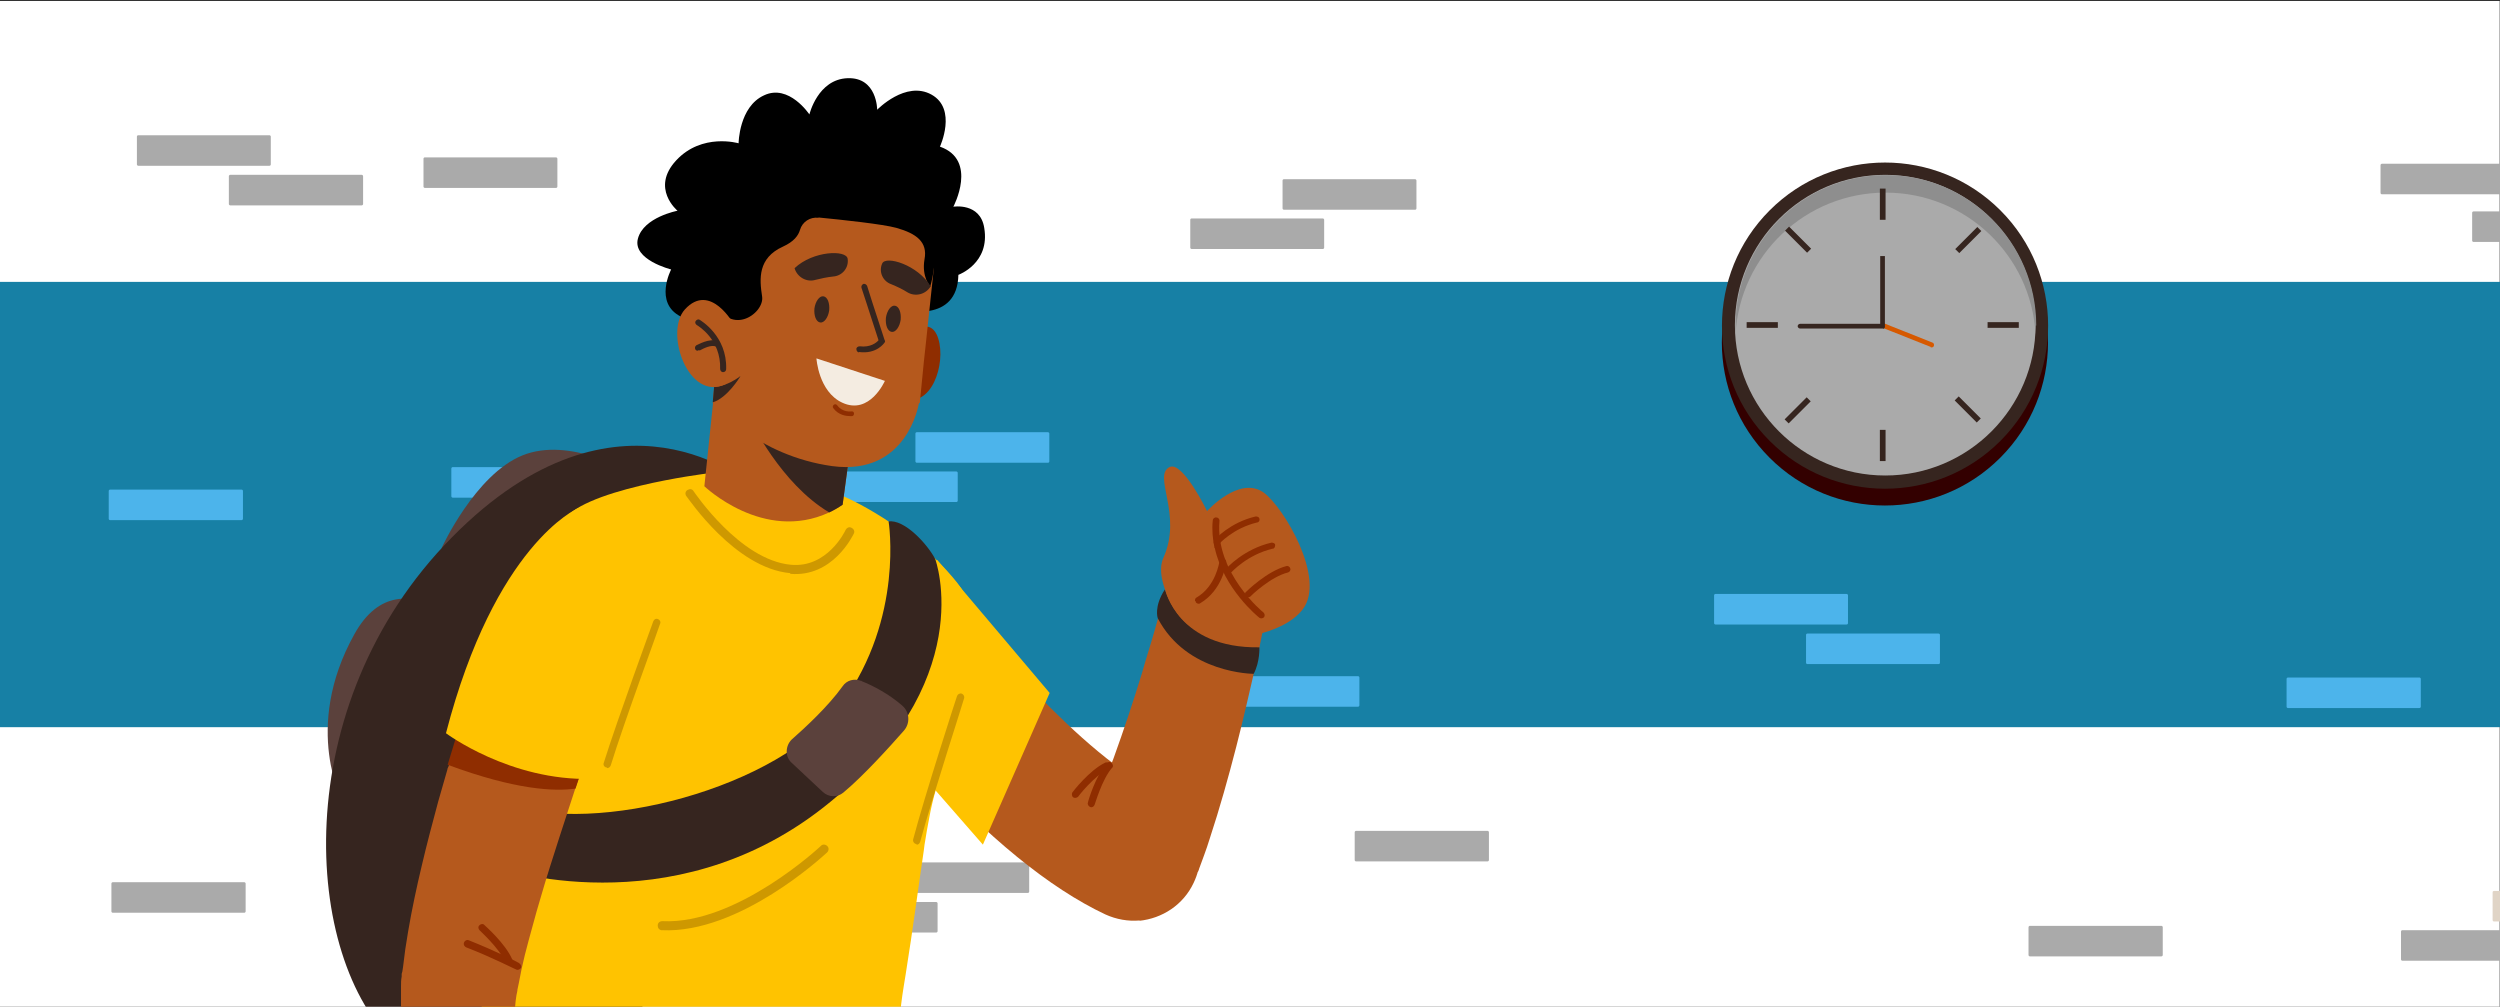 <svg xmlns="http://www.w3.org/2000/svg" xmlns:xlink="http://www.w3.org/1999/xlink" id="Layer_1" version="1.1" viewBox="0 0 745 300"><rect x="0" y="0" width="745" height="300" fill="#333333" stroke="none"/><defs><clipPath id="clippath"><path d="M0 .3h745v300H0z" class="st0"/></clipPath><clipPath id="clippath-1"><path d="M0-212.2h745v745H0z" class="st0"/></clipPath><style>.st0{fill:none}.st2{fill:#e0d4c6}.st5{fill:#aaa}.st6{fill:#8f2d00}.st8{fill:#5b413c}.st9{fill:#36251f}.st10{fill:#ffc300}.st12{fill:#4cb4eb}.st15{fill:#b5591d}.st16{fill:#ce9800}</style></defs><g clip-path="url(#clippath)"><g><g id="BACKGROUND"><path fill="#fff" d="M0-212.2h744.9v744.9H0z"/></g><path fill="#1780a5" d="M0 84h745v132.7H0z"/><g id="OBJECTS"><g clip-path="url(#clippath-1)"><g><g><g><g><rect width="39.9" height="9.1" x="382.2" y="53.4" class="st5" rx=".4" ry=".4"/><rect width="39.9" height="9.1" x="354.7" y="65.1" class="st5" rx=".4" ry=".4"/></g><g><rect width="39.9" height="9.1" x="272.8" y="128.8" class="st12" rx=".4" ry=".4"/><rect width="39.9" height="9.1" x="245.5" y="140.5" class="st12" rx=".4" ry=".4"/></g><g><path d="M306.3 266.1h-39.2c-.2 0-.4-.2-.4-.4v-8.3c0-.2.2-.4.4-.4h39.2c.2 0 .4.2.4.4v8.3c0 .2-.2.4-.4.4ZM279 277.9h-39.2c-.2 0-.4-.2-.4-.4v-8.3c0-.2.2-.4.4-.4H279c.2 0 .4.2.4.4v8.3c0 .2-.2.4-.4.4Z" class="st5"/></g><g><rect width="39.9" height="9.1" x="40.8" y="40.3" class="st5" rx=".4" ry=".4"/><path d="M68.6 52.1h39.2c.2 0 .4.2.4.4v8.3c0 .2-.2.4-.4.4H68.6c-.2 0-.4-.2-.4-.4v-8.3c0-.2.2-.4.4-.4Z" class="st5"/></g><path d="M33.6 262.9h39.2c.2 0 .4.2.4.4v8.3c0 .2-.2.4-.4.4H33.6c-.2 0-.4-.2-.4-.4v-8.3c0-.2.2-.4.4-.4Z" class="st5"/><path d="M134.9 139.2h39.2c.2 0 .4.2.4.4v8.3c0 .2-.2.4-.4.4h-39.2c-.2 0-.4-.2-.4-.4v-8.3c0-.2.2-.4.4-.4ZM365.5 201.5h39.2c.2 0 .4.2.4.4v8.3c0 .2-.2.4-.4.4h-39.2c-.2 0-.4-.2-.4-.4v-8.3c0-.2.2-.4.4-.4Z" class="st12"/><path d="M404.1 247.6h39.2c.2 0 .4.2.4.4v8.3c0 .2-.2.4-.4.4h-39.2c-.2 0-.4-.2-.4-.4V248c0-.2.2-.4.4-.4Z" class="st5"/><path d="M211.8 65.2H251c.2 0 .4.2.4.4v8.3c0 .2-.2.4-.4.4h-39.2c-.2 0-.4-.2-.4-.4v-8.3c0-.2.2-.4.4-.4Z" class="st2"/></g><g><circle cx="561.7" cy="102" r="48.6" fill="#300" transform="rotate(-45 561.755 102.013)"/><circle cx="561.8" cy="97" r="48.6" class="st9" transform="rotate(-45 561.815 97.088)"/><path d="M561.8 141.7c-24.7 0-44.8-20.1-44.8-44.8s20.1-44.8 44.8-44.8 44.8 20.1 44.8 44.8-20.1 44.8-44.8 44.8Z" class="st5"/><path fill="#8e8e8e" d="M606.6 97v2.6c-1.3-23.5-20.8-42.2-44.7-42.2s-43.4 18.7-44.7 42.2V97c0-24.7 20.1-44.8 44.8-44.8s44.8 20.1 44.8 44.8h-.2Z"/><g><path d="M560.2 56.2h1.7v9.3h-1.7zM560.2 128.1h1.7v9.3h-1.7z" class="st9"/></g><g><path d="M520.5 96h9.3v1.7h-9.3zM592.3 96h9.3v1.7h-9.3z" class="st9"/></g><g><path d="m582.658 74.227 6.576-6.576 1.202 1.202-6.576 6.576zM531.816 124.97l6.577-6.577 1.202 1.202-6.576 6.576z" class="st9"/></g><g><path d="m531.937 68.733 1.202-1.202 6.576 6.576-1.202 1.202zM582.496 119.333l1.202-1.202 6.576 6.576-1.202 1.202z" class="st9"/></g><path fill="#d65900" d="m575.4 103.4-15.1-6 .5-1.3 15.1 6c.4.2.5.5.4 1-.2.4-.5.5-1 .4Z"/><path d="M561.2 97.9h-24.8c-.4 0-.7-.4-.7-.7 0-.4.4-.7.7-.7h23.9V76.3h1.4v21.1c0 .4-.3.6-.6.6Z" class="st9"/></g></g><g><g><path d="M776.3 72.1h-39.2c-.2 0-.4-.2-.4-.4v-8.3c0-.2.2-.4.4-.4h39.2c.2 0 .4.2.4.4v8.3c0 .2-.2.4-.4.4ZM749 57.9h-39.2c-.2 0-.4-.2-.4-.4v-8.3c0-.2.2-.4.4-.4H749c.2 0 .4.2.4.4v8.3c0 .2-.2.4-.4.4Z" class="st5"/></g><g><g><rect width="39.9" height="9.1" x="742.8" y="265.5" class="st2" rx=".4" ry=".4"/><rect width="39.9" height="9.1" x="715.5" y="277.2" class="st5" rx=".4" ry=".4"/></g><g><rect width="39.9" height="9.1" x="510.8" y="177" class="st12" rx=".4" ry=".4"/><rect width="39.9" height="9.1" x="538.2" y="188.8" class="st12" rx=".4" ry=".4"/></g><path d="M604.9 275.9h39.2c.2 0 .4.2.4.4v8.3c0 .2-.2.4-.4.4h-39.2c-.2 0-.4-.2-.4-.4v-8.3c0-.2.2-.4.4-.4Z" class="st5"/><path d="M681.8 201.9H721c.2 0 .4.2.4.4v8.3c0 .2-.2.4-.4.4h-39.2c-.2 0-.4-.2-.4-.4v-8.3c0-.2.2-.4.4-.4Z" class="st12"/></g></g><g><rect width="39.9" height="9.1" x="126.2" y="46.9" class="st5" rx=".4" ry=".4"/><path d="M173.3 269.6h-39.2c-.2 0-.4.2-.4.4v8.3c0 .2.2.4.4.4h39.2c.2 0 .4-.2.4-.4V270c0-.2-.2-.4-.4-.4Z" class="st2"/><path d="M72 145.9H32.8c-.2 0-.4.2-.4.4v8.3c0 .2.2.4.4.4H72c.2 0 .4-.2.4-.4v-8.3c0-.2-.2-.4-.4-.4Z" class="st12"/></g><g><g><path d="M339.6 274.3c-3.4.3-6.9-.3-10.2-1.8-16.6-7.8-35.2-23-55.2-45-14.3-15.7-24.2-29.4-24.6-29.9-6.4-8.9-4.4-21.3 4.4-27.6 8.9-6.4 21.2-4.4 27.6 4.4 9.8 13.5 40.4 50.8 64.7 62.3 9.9 4.7 14.2 16.4 9.4 26.4-3.1 6.6-9.4 10.6-16.2 11.3h.2-.1v-.1Z" class="st15"/><path d="m279.4 167 33.4 39.5-19.9 45.2-22-25.2s-3.2-50.1 8.4-59.6h.1Z" class="st10"/><g><path d="M366.6 164c-8.2-2.2-16.6 2.6-18.9 10.8v.3l-1.8 6.3-1.8 6.4c-1.2 4.3-2.6 8.5-3.8 12.8-2.6 8.5-5.4 16.9-8.4 25.2-1.5 4.1-3.1 8.2-4.7 12.1-1.6 4-3.3 7.7-5.1 11.3-.9 1.8-1.8 3.5-2.7 5 1.1 1.9 2.5 3.8 3.8 5.6H357c1.2-3.3 2.5-6.6 3.5-9.9 1.5-4.6 2.9-9.1 4.2-13.7 2.6-9.1 4.9-18.1 7-27.2 1.1-4.6 2.1-9.1 3.1-13.6l1.4-6.9.7-3.4.7-3.5c1.5-7.8-3.3-15.7-11.1-17.9v.3h.1Z" class="st15"/><path d="M347.2 175.7s3.8 17.6 28.1 17.2c0 0 .2 4.3-1.7 7.9 0 0-20 0-28.6-16.6 0 0-1.2-3.4 2.1-8.5h.1Z" class="st9"/><path d="M331.6 228.5s0 .2-.2.3c-3 3.4-5.1 10.9-5.2 11-.2.6-.8.9-1.3.7s-.9-.8-.7-1.3c0-.4 2.3-8 5.6-11.8.4-.4 1.1-.5 1.5 0s.4.8.3 1.2Z" class="st6"/><path d="M330.5 229s-.2.2-.3.2c-4.1 2-8.9 8.1-8.9 8.2-.4.4-1.1.5-1.5.2s-.5-1.1-.2-1.5c.2-.3 5.1-6.6 9.7-8.8.5-.3 1.1 0 1.4.5.2.4 0 1-.2 1.2Z" class="st6"/><g><path d="M365.1 190.5s16.7-.6 23.1-8.9c7.1-9.2-5.8-30.6-11.6-34.8-7.3-5.2-16.9 5.5-16.9 5.5s-7.3-15.1-11.2-13.1c-5.1 2.6 4 14.1-1.8 27-1.3 2.9-.6 6.3.4 9.3 1.9 5.7 6.6 14 18 15Z" class="st15"/><path d="M371 177.3c0-.4 0-.7.3-.9.3-.3 6.3-6.2 12-7.7.5-.2 1.1.2 1.2.7.2.5-.2 1.1-.7 1.2-5.2 1.3-11.1 7-11.1 7.1-.4.4-1.1.4-1.4 0-.2-.2-.3-.3-.3-.4ZM365.1 170.4c0-.3 0-.6.3-.9.2-.3 5.3-5.9 13.5-7.8.5 0 1.1.2 1.1.7 0 .5-.2 1.1-.7 1.1-7.7 1.8-12.4 7.1-12.5 7.2-.4.4-1 .4-1.4 0-.2-.2-.3-.4-.4-.5v.2h.1ZM361.7 161.8c0-.3 0-.6.2-.9.2-.2 4.6-5.2 12.3-7 .5 0 1.1.2 1.1.7.2.5-.2 1.1-.7 1.1-7.1 1.7-11.2 6.3-11.3 6.4-.4.4-1 .4-1.4 0-.2-.2-.3-.4-.4-.5l.2.2Z" class="st6"/><path d="M356.1 179.2c0-.4 0-.9.4-1.1 5.9-3.4 6.8-10.6 6.9-10.7 0-.5.5-1 1.1-.9.5 0 1 .5.9 1.1 0 .4-1.1 8.3-7.8 12.2-.4.3-1.1 0-1.3-.4v-.3h-.2Z" class="st6"/><path d="M361.9 163.2c-.5-2.6-.8-5.3-.5-8.1 0-.5.5-1 1.1-.9.5 0 1 .5.9 1.1-1.3 15.4 12.9 27.1 13.1 27.2.4.4.5 1 .2 1.4s-1 .5-1.4.2c-.5-.4-10.6-8.6-13.3-20.8h-.1Z" class="st6"/></g></g></g><g><path d="M187.5 140.7s-17.7-10.7-31.8-5-24.1 27.6-24.1 27.6l37.6 8.1 18.2-30.6h.1v-.1ZM145.6 193.4s-25.5-30.6-40-4.4c-15.7 28.2-3.3 50.3-3.3 50.3l25.2-15.2 18.2-30.6h-.1v-.1Z" class="st8"/><path d="M223.7 144.5s-39.4-34.7-89 15.6C85.1 210.3 90.3 285.8 117.8 311c27.5 25.2 69 11.3 69 11.3l36.9-177.7v-.1Z" class="st9"/></g><g><path d="M277.3 241.7c-.4 2.3-1 5-1.5 8.3-.2 1.1-.4 2.3-.5 3.4-1.5 10-3.2 23.2-5.4 36.9-.2 1.2-.4 2.5-.6 3.7-4.8 29.5 4.5 30 2.6 39.5-7.4 36.7-116.7 24.5-127.4 11-5-6.3-.6-66.3 6.5-103.9.3-1.2.4-2.6.7-3.7 1.9-10.2 3.4-18.6 3.9-23.5 2.1-23 7.3-47.1 11.7-57.3 4.4-10.2 43.4-15 43.4-15l40.7 6.8s20 8.5 33.8 25.7c13.7 17.2-2.9 44.2-7.9 68.1Z" class="st10"/><g><path d="M264.8 155.4s4.7 28.6-13.9 54.2-74 39.4-99.7 30c0 0-5.3 8.2-3.2 18.9 0 0 51.6 18 97.4-17.9 47-37 33.3-74 33.3-74-2.3-4.4-9.2-12-14-11.2h.1Z" class="st9"/><path d="M256.8 203c3.3 1.3 8.1 3.8 12.1 7.3 2.2 1.9 2.4 5.3.4 7.5-4.3 4.9-12.1 13.5-18 18.4-1.8 1.5-4.4 1.4-6.1-.2l-9.3-8.7c-2-1.8-1.9-5 0-6.9 4.2-3.7 10.9-9.9 15.2-15.9 1.2-1.8 3.5-2.4 5.5-1.6h.2Z" class="st8"/></g><path d="M196.9 277.2h.3c23.2 1.1 48.2-22.2 49.3-23.2.5-.5.6-1.4 0-1.9-.5-.5-1.4-.6-1.9 0-.3.3-25.2 23.5-47.2 22.4-.8 0-1.4.5-1.4 1.3s.4 1.2 1 1.4h-.1ZM235.5 170.8c-16.5-1.5-30.3-22.2-31-23-.4-.6-.3-1.4.4-1.8s1.4-.3 1.8.4c.2.2 13.7 20.5 29 21.9 10.8 1 16.1-9.9 16.3-10.4.4-.7 1.1-1 1.8-.6s1 1.1.6 1.8c-.3.5-6.2 13-18.9 11.9v-.2ZM273.1 251.5h-.2c-.6-.2-.9-.8-.8-1.3 3.4-12.9 13-42.6 13.1-42.8.2-.5.8-.9 1.4-.7.5.2.9.8.7 1.4 0 .3-9.6 29.9-13.1 42.8-.2.5-.6.9-1.1.8v-.2Z" class="st16"/><g><path d="M269.2 92.3s16.1 4.2 16.4-10.4c0 0 9.5-3.4 7.7-14-1.2-7.6-9.2-6.3-9.2-6.3s7.4-13.9-4-17.9c0 0 5.2-11.2-2.5-15.5s-16.2 4.5-16.2 4.5 0-9.7-8.8-9.4c-8.9.3-11.4 10.8-11.4 10.8s-6.1-9.2-13.5-5.7c-7.5 3.4-7.6 14.3-7.6 14.3s-10.9-3.2-18.6 5.1c-7.7 8.3.4 15 .4 15s-10.1 1.9-11.8 8.3c-1.7 6.3 9.9 9.2 9.9 9.2s-5.2 9.9 2.8 14c8 4 16.8.3 16.8.3l49.3-2.3h.3Z"/><g><path d="m252.6 139.3-1.5 11.1c-1.3.9-2.7 1.7-4 2.3-19.6 9.1-37.2-7.8-37.2-7.8l2.6-24.9 35.8 15.5 4.5 4-.2-.2Z" class="st15"/><path d="m252.6 139.3-1.5 11.1c-1.3.9-2.7 1.7-4 2.3-14.5-8.6-23.4-27.4-23.4-27.4l24.5 10 4.5 4h-.1Z" class="st9"/></g><path d="M270.4 99.7s6.9-6.2 9.2 1.2c2.4 7.5-2.1 21.2-10.8 17.7l1.5-18.9h.1Z" class="st6"/><path d="M273.8 120.3s-3.4 21.6-25.8 18.6c-22.3-3.1-35-17.9-35.6-18.8l.4-4.6 1.9-23.7 1.1-12.7s.3-23 22.3-24.2c16.1-.9 30.4 3.7 36.8 12.9l.6.9c1.9 3.2 3 6.9 2.8 11.1l-2.4 22.6-.6 5.5-1.2 12.2h-.2v.2Z" class="st15"/><path fill="#f4ece1" d="M243.3 106.8s.6 9.9 7.7 13.2c8.2 3.8 12.7-6.5 12.7-6.5l-20.4-6.7Z"/><path d="M253.4 124h.5c.4 0 .6-.4.6-.8s-.4-.7-.8-.6c0 0-2.6.4-4.2-1.8-.3-.4-.7-.4-1-.2-.4.3-.4.7-.2 1 1.6 2.2 4 2.4 5.1 2.4Z" class="st6"/><g><path d="M247.1 92.5c-.3 2.1-1.5 3.8-2.7 3.6-1.2-.2-1.9-2-1.7-4.2.3-2.1 1.5-3.8 2.7-3.6 1.2.2 1.9 2 1.7 4.2ZM268.4 95.3c-.3 2.1-1.5 3.8-2.7 3.6s-1.9-2-1.7-4.2c.3-2.1 1.5-3.8 2.7-3.6 1.2.2 1.9 2 1.7 4.2ZM256 104.9c5.3.7 7.5-2.7 7.6-2.8.2-.3.2-.5 0-.8-2.6-7.9-5.2-16-5.2-16.1-.2-.4-.6-.7-1.1-.6-.4.2-.7.6-.6 1.1 0 0 2.6 7.9 5.1 15.7-.6.7-2.4 2.2-5.6 1.8-.5 0-1 .3-1 .8s.3 1 .8 1Z" class="st9"/></g><path d="M243.9 64.9c-2.5-.3-4.8 1.2-5.5 3.6-.5 1.7-1.8 3.5-5.1 5-7.5 3.4-7 9.6-6.2 14.8.9 5.2-10.3 13-14.8-.2-4.4-13.2 4.8-38.5 23.3-37.3 18.6 1.2 42 10.5 42.9 19.1.9 8.6-1.3 15.5-1.3 15.5s-2.6-2.9-1.7-8.1c1-5.2-2.4-7.7-8.4-9.4-4-1.1-16.1-2.4-23.3-3.1h.1Z"/><path d="M236.8 80c.8 2.6 3.6 4.2 6.2 3.4 1.6-.4 3.4-.8 5.3-1 2.7-.2 4.7-2.6 4.3-5.3s-10.3-2.4-15.8 2.8ZM277.3 85.4c-1.5 2.4-4.6 3.1-6.9 1.7-1.4-.9-3.1-1.7-4.8-2.4-2.6-.9-3.8-3.8-2.7-6.2s10.6.4 14.5 6.9h-.1ZM220.6 112.2c-.2.3-3.9 6.4-8.2 7.7l.4-4.6s3.6 0 7.8-3.2Z" class="st9"/><path d="M218.7 96.7s-7-12.8-14.6-4.5c-6.2 6.8 1 27.6 12.1 22.3l2.5-17.9Z" class="st15"/><path d="M215.5 110.9c.5 0 .9-.4.9-.9.3-9.9-7.6-14.5-7.9-14.7-.4-.3-1 0-1.2.4-.3.4 0 1 .4 1.2.3.2 7.2 4.2 6.9 13.1 0 .4.4.9.8.9h.1Z" class="st9"/><path d="M208 104.4h.6c.9-.5 3.4-1.8 4.8-1.1s1 0 1.1-.5c.2-.4 0-1-.5-1.1-2.6-1.1-6.1 1.1-6.5 1.2-.4.3-.5.8-.3 1.2.2.3.4.4.6.4h.2Z" class="st9"/></g></g><g><path d="M178.7 213.9v.3l-3.2 8.7-2 6-1 2.9-1.1 3.3-1.8 5.5-2.9 8.9c-1.9 5.9-3.8 11.8-5.5 17.7-.9 2.9-1.7 5.9-2.5 8.8s-1.6 5.8-2.3 8.6-1.3 5.6-1.8 8.4l-.4 1.9c0 .5-.2 1.1-.3 1.7-.2 1.1-.3 2.3-.4 3.4v3.6c0 1.2 0 2.5.2 3.8.2 2.6.4 5.2 1 7.8.9 5.3 2.3 10.7 4 16.2.9 2.7 1.8 5.5 2.9 8.1.5 1.3 1.1 2.6 1.7 4l.9 1.9.4 1 .2.4v.2h.2c4 6.2 2.1 14.4-4 18.4-6.2 4-14.4 2.1-18.4-4l-.9-1.3-.8-1.1c-.5-.7-1.1-1.5-1.5-2.2-1-1.5-1.9-3-2.8-4.5-1.8-3-3.5-6.1-5.1-9.2-3.2-6.3-5.9-13-8-20.1s-3.6-14.6-4-22.7v-6.2c0-1.1 0-2.1.2-3.1v-.8l.2-.7.2-1.3c.4-3.6.9-7.1 1.5-10.5s1.2-6.8 1.9-10c.7-3.3 1.4-6.5 2.2-9.8 1.5-6.4 3.2-12.8 4.9-19.1.9-3.2 1.8-6.2 2.7-9.4 0-.4.3-.8.4-1.1.8-2.7 1.7-5.5 2.5-8.2 0-.2 0-.4.2-.5 1-2.9 1.8-5.9 2.8-8.8.5-1.6 1.1-3.1 1.6-4.7l1.7-4.8c3.5-10.1 14.6-15.5 24.8-12 10.1 3.5 15.5 14.6 12 24.8l-.4-.3h-.2v.1Z" class="st15"/><path d="m173.6 228.8-1 2.9-1.1 3.3c-6.2.9-17.9.4-38.1-7.1.8-2.7 1.7-5.5 2.5-8.2 0-.2 0-.4.2-.5l37.6 9.6h-.1ZM154.7 287c-.4-.3-7-3.6-15-6.8-.7-.3-1.5.3-1.5 1.1 0 .4.3.8.7 1 8 3.1 14.7 6.6 14.9 6.6.5.3 1.1 0 1.4-.4.3-.5 0-1.1-.4-1.4h-.1v-.1Z" class="st6"/><path d="M150.7 286.9s-.2-.2-.2-.3c-1.8-4.2-7.6-9.3-7.6-9.4-.4-.4-.5-1.1 0-1.5.4-.4 1.1-.5 1.5 0 .3.3 6.2 5.5 8.2 10.1.3.5 0 1.1-.6 1.4-.4.2-1 0-1.2-.3h-.1Z" class="st6"/><path d="M172 151.6s-24.5 10.6-39.1 66.9c0 0 19.1 14.3 43.5 13.6 0 0 15.5-32 19.4-50.6s-3.9-38-23.9-29.9h.1Z" class="st10"/><path d="M180.8 228.7h-.2c-.6-.2-.9-.8-.7-1.3 4-12.8 14.7-42 14.8-42.3.2-.5.8-.9 1.4-.6.5.2.9.8.6 1.4 0 .3-10.8 29.5-14.7 42.2-.2.5-.6.8-1.1.8v-.2h-.1Z" class="st16"/></g></g></g></g></g></g></g></svg>
